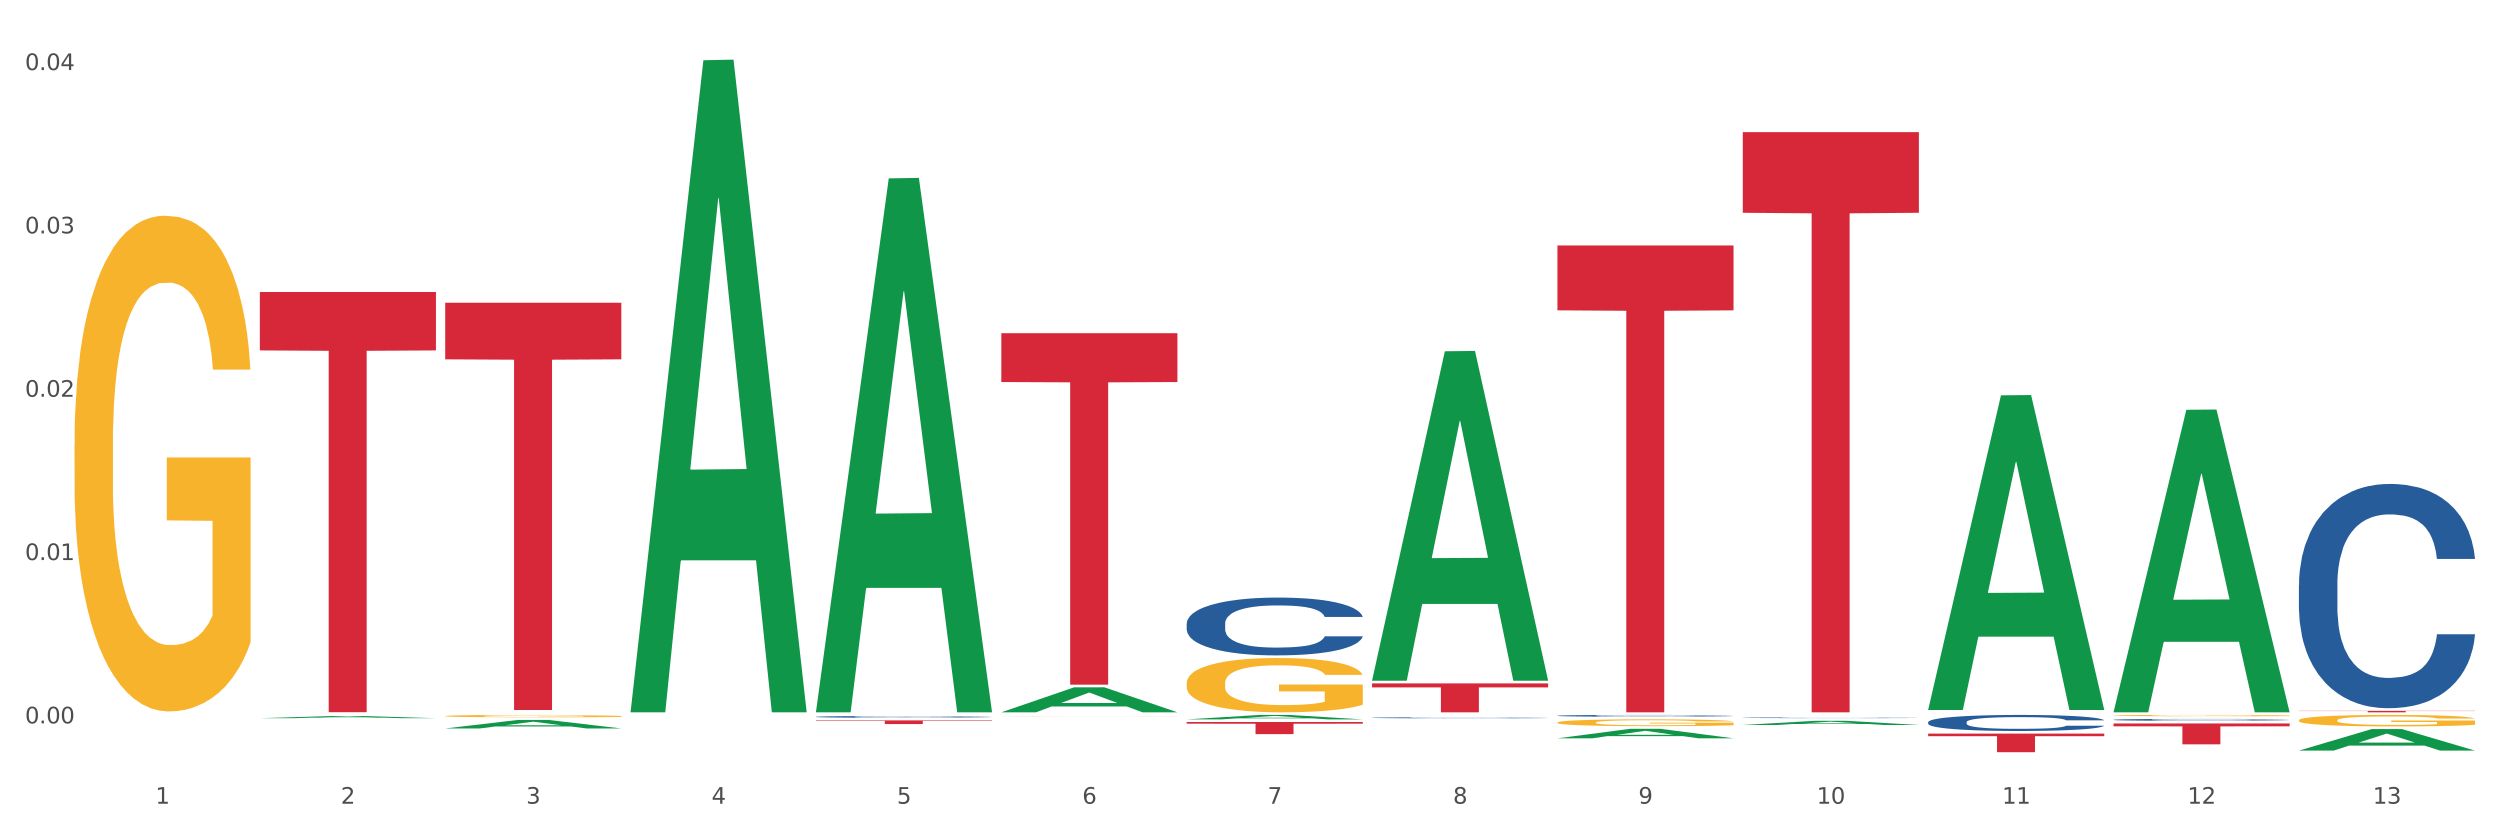 <?xml version="1.0" encoding="utf-8" standalone="no"?>
<!DOCTYPE svg PUBLIC "-//W3C//DTD SVG 1.1//EN"
  "http://www.w3.org/Graphics/SVG/1.1/DTD/svg11.dtd">
<svg xmlns:xlink="http://www.w3.org/1999/xlink" width="1080pt" height="360pt" viewBox="0 0 1080 360" xmlns="http://www.w3.org/2000/svg" version="1.1">
 <rect x="0" y="0" width="1080" height="360" fill="#333333" stroke="none"/>
 <defs>
  <style type="text/css">*{stroke-linejoin: round; stroke-linecap: butt}</style>
 </defs>
 <g id="figure_1">
  <g id="patch_1">
   <path d="M 0 360 
L 1080 360 
L 1080 0 
L 0 0 
z
" style="fill: #ffffff; stroke: #ffffff; stroke-linejoin: miter"/>
  </g>
  <g id="axes_1">
   <g id="matplotlib.axis_1">
    <g id="xtick_1">
     <g id="text_1">
      <!-- 1 -->
      <g style="fill: #4d4d4d" transform="translate(67.159 347.204) scale(0.096 -0.096)">
       <defs>
        <path id="DejaVuSans-31" d="M 794 531 
L 1825 531 
L 1825 4091 
L 703 3866 
L 703 4441 
L 1819 4666 
L 2450 4666 
L 2450 531 
L 3481 531 
L 3481 0 
L 794 0 
L 794 531 
z
" transform="scale(0.016)"/>
       </defs>
       <use xlink:href="#DejaVuSans-31"/>
      </g>
     </g>
    </g>
    <g id="xtick_2">
     <g id="text_2">
      <!-- 2 -->
      <g style="fill: #4d4d4d" transform="translate(147.238 347.204) scale(0.096 -0.096)">
       <defs>
        <path id="DejaVuSans-32" d="M 1228 531 
L 3431 531 
L 3431 0 
L 469 0 
L 469 531 
Q 828 903 1448 1529 
Q 2069 2156 2228 2338 
Q 2531 2678 2651 2914 
Q 2772 3150 2772 3378 
Q 2772 3750 2511 3984 
Q 2250 4219 1831 4219 
Q 1534 4219 1204 4116 
Q 875 4013 500 3803 
L 500 4441 
Q 881 4594 1212 4672 
Q 1544 4750 1819 4750 
Q 2544 4750 2975 4387 
Q 3406 4025 3406 3419 
Q 3406 3131 3298 2873 
Q 3191 2616 2906 2266 
Q 2828 2175 2409 1742 
Q 1991 1309 1228 531 
z
" transform="scale(0.016)"/>
       </defs>
       <use xlink:href="#DejaVuSans-32"/>
      </g>
     </g>
    </g>
    <g id="xtick_3">
     <g id="text_3">
      <!-- 3 -->
      <g style="fill: #4d4d4d" transform="translate(227.317 347.204) scale(0.096 -0.096)">
       <defs>
        <path id="DejaVuSans-33" d="M 2597 2516 
Q 3050 2419 3304 2112 
Q 3559 1806 3559 1356 
Q 3559 666 3084 287 
Q 2609 -91 1734 -91 
Q 1441 -91 1130 -33 
Q 819 25 488 141 
L 488 750 
Q 750 597 1062 519 
Q 1375 441 1716 441 
Q 2309 441 2620 675 
Q 2931 909 2931 1356 
Q 2931 1769 2642 2001 
Q 2353 2234 1838 2234 
L 1294 2234 
L 1294 2753 
L 1863 2753 
Q 2328 2753 2575 2939 
Q 2822 3125 2822 3475 
Q 2822 3834 2567 4026 
Q 2313 4219 1838 4219 
Q 1578 4219 1281 4162 
Q 984 4106 628 3988 
L 628 4550 
Q 988 4650 1302 4700 
Q 1616 4750 1894 4750 
Q 2613 4750 3031 4423 
Q 3450 4097 3450 3541 
Q 3450 3153 3228 2886 
Q 3006 2619 2597 2516 
z
" transform="scale(0.016)"/>
       </defs>
       <use xlink:href="#DejaVuSans-33"/>
      </g>
     </g>
    </g>
    <g id="xtick_4">
     <g id="text_4">
      <!-- 4 -->
      <g style="fill: #4d4d4d" transform="translate(307.396 347.204) scale(0.096 -0.096)">
       <defs>
        <path id="DejaVuSans-34" d="M 2419 4116 
L 825 1625 
L 2419 1625 
L 2419 4116 
z
M 2253 4666 
L 3047 4666 
L 3047 1625 
L 3713 1625 
L 3713 1100 
L 3047 1100 
L 3047 0 
L 2419 0 
L 2419 1100 
L 313 1100 
L 313 1709 
L 2253 4666 
z
" transform="scale(0.016)"/>
       </defs>
       <use xlink:href="#DejaVuSans-34"/>
      </g>
     </g>
    </g>
    <g id="xtick_5">
     <g id="text_5">
      <!-- 5 -->
      <g style="fill: #4d4d4d" transform="translate(387.475 347.204) scale(0.096 -0.096)">
       <defs>
        <path id="DejaVuSans-35" d="M 691 4666 
L 3169 4666 
L 3169 4134 
L 1269 4134 
L 1269 2991 
Q 1406 3038 1543 3061 
Q 1681 3084 1819 3084 
Q 2600 3084 3056 2656 
Q 3513 2228 3513 1497 
Q 3513 744 3044 326 
Q 2575 -91 1722 -91 
Q 1428 -91 1123 -41 
Q 819 9 494 109 
L 494 744 
Q 775 591 1075 516 
Q 1375 441 1709 441 
Q 2250 441 2565 725 
Q 2881 1009 2881 1497 
Q 2881 1984 2565 2268 
Q 2250 2553 1709 2553 
Q 1456 2553 1204 2497 
Q 953 2441 691 2322 
L 691 4666 
z
" transform="scale(0.016)"/>
       </defs>
       <use xlink:href="#DejaVuSans-35"/>
      </g>
     </g>
    </g>
    <g id="xtick_6">
     <g id="text_6">
      <!-- 6 -->
      <g style="fill: #4d4d4d" transform="translate(467.554 347.204) scale(0.096 -0.096)">
       <defs>
        <path id="DejaVuSans-36" d="M 2113 2584 
Q 1688 2584 1439 2293 
Q 1191 2003 1191 1497 
Q 1191 994 1439 701 
Q 1688 409 2113 409 
Q 2538 409 2786 701 
Q 3034 994 3034 1497 
Q 3034 2003 2786 2293 
Q 2538 2584 2113 2584 
z
M 3366 4563 
L 3366 3988 
Q 3128 4100 2886 4159 
Q 2644 4219 2406 4219 
Q 1781 4219 1451 3797 
Q 1122 3375 1075 2522 
Q 1259 2794 1537 2939 
Q 1816 3084 2150 3084 
Q 2853 3084 3261 2657 
Q 3669 2231 3669 1497 
Q 3669 778 3244 343 
Q 2819 -91 2113 -91 
Q 1303 -91 875 529 
Q 447 1150 447 2328 
Q 447 3434 972 4092 
Q 1497 4750 2381 4750 
Q 2619 4750 2861 4703 
Q 3103 4656 3366 4563 
z
" transform="scale(0.016)"/>
       </defs>
       <use xlink:href="#DejaVuSans-36"/>
      </g>
     </g>
    </g>
    <g id="xtick_7">
     <g id="text_7">
      <!-- 7 -->
      <g style="fill: #4d4d4d" transform="translate(547.634 347.204) scale(0.096 -0.096)">
       <defs>
        <path id="DejaVuSans-37" d="M 525 4666 
L 3525 4666 
L 3525 4397 
L 1831 0 
L 1172 0 
L 2766 4134 
L 525 4134 
L 525 4666 
z
" transform="scale(0.016)"/>
       </defs>
       <use xlink:href="#DejaVuSans-37"/>
      </g>
     </g>
    </g>
    <g id="xtick_8">
     <g id="text_8">
      <!-- 8 -->
      <g style="fill: #4d4d4d" transform="translate(627.713 347.204) scale(0.096 -0.096)">
       <defs>
        <path id="DejaVuSans-38" d="M 2034 2216 
Q 1584 2216 1326 1975 
Q 1069 1734 1069 1313 
Q 1069 891 1326 650 
Q 1584 409 2034 409 
Q 2484 409 2743 651 
Q 3003 894 3003 1313 
Q 3003 1734 2745 1975 
Q 2488 2216 2034 2216 
z
M 1403 2484 
Q 997 2584 770 2862 
Q 544 3141 544 3541 
Q 544 4100 942 4425 
Q 1341 4750 2034 4750 
Q 2731 4750 3128 4425 
Q 3525 4100 3525 3541 
Q 3525 3141 3298 2862 
Q 3072 2584 2669 2484 
Q 3125 2378 3379 2068 
Q 3634 1759 3634 1313 
Q 3634 634 3220 271 
Q 2806 -91 2034 -91 
Q 1263 -91 848 271 
Q 434 634 434 1313 
Q 434 1759 690 2068 
Q 947 2378 1403 2484 
z
M 1172 3481 
Q 1172 3119 1398 2916 
Q 1625 2713 2034 2713 
Q 2441 2713 2670 2916 
Q 2900 3119 2900 3481 
Q 2900 3844 2670 4047 
Q 2441 4250 2034 4250 
Q 1625 4250 1398 4047 
Q 1172 3844 1172 3481 
z
" transform="scale(0.016)"/>
       </defs>
       <use xlink:href="#DejaVuSans-38"/>
      </g>
     </g>
    </g>
    <g id="xtick_9">
     <g id="text_9">
      <!-- 9 -->
      <g style="fill: #4d4d4d" transform="translate(707.792 347.204) scale(0.096 -0.096)">
       <defs>
        <path id="DejaVuSans-39" d="M 703 97 
L 703 672 
Q 941 559 1184 500 
Q 1428 441 1663 441 
Q 2288 441 2617 861 
Q 2947 1281 2994 2138 
Q 2813 1869 2534 1725 
Q 2256 1581 1919 1581 
Q 1219 1581 811 2004 
Q 403 2428 403 3163 
Q 403 3881 828 4315 
Q 1253 4750 1959 4750 
Q 2769 4750 3195 4129 
Q 3622 3509 3622 2328 
Q 3622 1225 3098 567 
Q 2575 -91 1691 -91 
Q 1453 -91 1209 -44 
Q 966 3 703 97 
z
M 1959 2075 
Q 2384 2075 2632 2365 
Q 2881 2656 2881 3163 
Q 2881 3666 2632 3958 
Q 2384 4250 1959 4250 
Q 1534 4250 1286 3958 
Q 1038 3666 1038 3163 
Q 1038 2656 1286 2365 
Q 1534 2075 1959 2075 
z
" transform="scale(0.016)"/>
       </defs>
       <use xlink:href="#DejaVuSans-39"/>
      </g>
     </g>
    </g>
    <g id="xtick_10">
     <g id="text_10">
      <!-- 10 -->
      <g style="fill: #4d4d4d" transform="translate(784.817 347.204) scale(0.096 -0.096)">
       <defs>
        <path id="DejaVuSans-30" d="M 2034 4250 
Q 1547 4250 1301 3770 
Q 1056 3291 1056 2328 
Q 1056 1369 1301 889 
Q 1547 409 2034 409 
Q 2525 409 2770 889 
Q 3016 1369 3016 2328 
Q 3016 3291 2770 3770 
Q 2525 4250 2034 4250 
z
M 2034 4750 
Q 2819 4750 3233 4129 
Q 3647 3509 3647 2328 
Q 3647 1150 3233 529 
Q 2819 -91 2034 -91 
Q 1250 -91 836 529 
Q 422 1150 422 2328 
Q 422 3509 836 4129 
Q 1250 4750 2034 4750 
z
" transform="scale(0.016)"/>
       </defs>
       <use xlink:href="#DejaVuSans-31"/>
       <use xlink:href="#DejaVuSans-30" transform="translate(63.623 0)"/>
      </g>
     </g>
    </g>
    <g id="xtick_11">
     <g id="text_11">
      <!-- 11 -->
      <g style="fill: #4d4d4d" transform="translate(864.896 347.204) scale(0.096 -0.096)">
       <use xlink:href="#DejaVuSans-31"/>
       <use xlink:href="#DejaVuSans-31" transform="translate(63.623 0)"/>
      </g>
     </g>
    </g>
    <g id="xtick_12">
     <g id="text_12">
      <!-- 12 -->
      <g style="fill: #4d4d4d" transform="translate(944.975 347.204) scale(0.096 -0.096)">
       <use xlink:href="#DejaVuSans-31"/>
       <use xlink:href="#DejaVuSans-32" transform="translate(63.623 0)"/>
      </g>
     </g>
    </g>
    <g id="xtick_13">
     <g id="text_13">
      <!-- 13 -->
      <g style="fill: #4d4d4d" transform="translate(1025.054 347.204) scale(0.096 -0.096)">
       <use xlink:href="#DejaVuSans-31"/>
       <use xlink:href="#DejaVuSans-33" transform="translate(63.623 0)"/>
      </g>
     </g>
    </g>
    <g id="xtick_14"/>
    <g id="xtick_15"/>
    <g id="xtick_16"/>
    <g id="xtick_17"/>
    <g id="xtick_18"/>
    <g id="xtick_19"/>
    <g id="xtick_20"/>
    <g id="xtick_21"/>
    <g id="xtick_22"/>
    <g id="xtick_23"/>
    <g id="xtick_24"/>
    <g id="xtick_25"/>
   </g>
   <g id="matplotlib.axis_2">
    <g id="ytick_1">
     <g id="text_14">
      <!-- 0.00 -->
      <g style="fill: #4d4d4d" transform="translate(10.8 312.505) scale(0.096 -0.096)">
       <defs>
        <path id="DejaVuSans-2e" d="M 684 794 
L 1344 794 
L 1344 0 
L 684 0 
L 684 794 
z
" transform="scale(0.016)"/>
       </defs>
       <use xlink:href="#DejaVuSans-30"/>
       <use xlink:href="#DejaVuSans-2e" transform="translate(63.623 0)"/>
       <use xlink:href="#DejaVuSans-30" transform="translate(95.41 0)"/>
       <use xlink:href="#DejaVuSans-30" transform="translate(159.033 0)"/>
      </g>
     </g>
    </g>
    <g id="ytick_2">
     <g id="text_15">
      <!-- 0.01 -->
      <g style="fill: #4d4d4d" transform="translate(10.8 241.948) scale(0.096 -0.096)">
       <use xlink:href="#DejaVuSans-30"/>
       <use xlink:href="#DejaVuSans-2e" transform="translate(63.623 0)"/>
       <use xlink:href="#DejaVuSans-30" transform="translate(95.41 0)"/>
       <use xlink:href="#DejaVuSans-31" transform="translate(159.033 0)"/>
      </g>
     </g>
    </g>
    <g id="ytick_3">
     <g id="text_16">
      <!-- 0.02 -->
      <g style="fill: #4d4d4d" transform="translate(10.8 171.39) scale(0.096 -0.096)">
       <use xlink:href="#DejaVuSans-30"/>
       <use xlink:href="#DejaVuSans-2e" transform="translate(63.623 0)"/>
       <use xlink:href="#DejaVuSans-30" transform="translate(95.41 0)"/>
       <use xlink:href="#DejaVuSans-32" transform="translate(159.033 0)"/>
      </g>
     </g>
    </g>
    <g id="ytick_4">
     <g id="text_17">
      <!-- 0.03 -->
      <g style="fill: #4d4d4d" transform="translate(10.8 100.833) scale(0.096 -0.096)">
       <use xlink:href="#DejaVuSans-30"/>
       <use xlink:href="#DejaVuSans-2e" transform="translate(63.623 0)"/>
       <use xlink:href="#DejaVuSans-30" transform="translate(95.41 0)"/>
       <use xlink:href="#DejaVuSans-33" transform="translate(159.033 0)"/>
      </g>
     </g>
    </g>
    <g id="ytick_5">
     <g id="text_18">
      <!-- 0.04 -->
      <g style="fill: #4d4d4d" transform="translate(10.8 30.276) scale(0.096 -0.096)">
       <use xlink:href="#DejaVuSans-30"/>
       <use xlink:href="#DejaVuSans-2e" transform="translate(63.623 0)"/>
       <use xlink:href="#DejaVuSans-30" transform="translate(95.41 0)"/>
       <use xlink:href="#DejaVuSans-34" transform="translate(159.033 0)"/>
      </g>
     </g>
    </g>
    <g id="ytick_6"/>
    <g id="ytick_7"/>
    <g id="ytick_8"/>
    <g id="ytick_9"/>
   </g>
   <g id="PolyCollection_1">
    <path d="M 112.254 310.261 
L 112.333 310.26 
L 143.704 309.31 
L 156.723 309.309 
L 188.329 310.263 
L 173.271 310.263 
L 166.448 310.041 
L 134.057 310.041 
L 133.822 310.045 
L 127.234 310.263 
L 112.254 310.263 
L 112.254 310.261 
L 138.135 309.908 
L 162.37 309.908 
L 150.37 309.513 
L 150.213 309.511 
L 150.056 309.514 
L 138.057 309.908 
L 138.135 309.908 
L 112.254 310.261 
z
" clip-path="url(#p97cf9e38ef)" style="fill: #109648"/>
    <path d="M 512.65 295.104 
L 512.74 295.083 
L 512.74 294.311 
L 512.919 293.647 
L 513.818 292.04 
L 515.165 290.712 
L 516.153 290.004 
L 517.141 289.426 
L 518.308 288.847 
L 519.745 288.247 
L 522.35 287.369 
L 523.967 286.919 
L 525.943 286.447 
L 529.536 285.762 
L 532.14 285.376 
L 534.835 285.055 
L 539.236 284.669 
L 542.11 284.497 
L 545.164 284.369 
L 548.846 284.283 
L 551.631 284.262 
L 557.738 284.326 
L 562.948 284.519 
L 565.462 284.669 
L 568.696 284.926 
L 570.402 285.097 
L 573.187 285.44 
L 576.061 285.89 
L 578.037 286.276 
L 581.001 287.005 
L 583.246 287.733 
L 585.312 288.633 
L 586.39 289.254 
L 587.198 289.833 
L 587.917 290.497 
L 588.635 291.547 
L 572.468 291.547 
L 571.839 290.797 
L 570.851 290.09 
L 569.414 289.404 
L 568.157 288.976 
L 566.001 288.44 
L 564.025 288.097 
L 561.96 287.84 
L 559.445 287.626 
L 557.469 287.519 
L 554.684 287.433 
L 549.206 287.455 
L 545.523 287.626 
L 543.008 287.84 
L 541.391 288.033 
L 539.954 288.247 
L 538.338 288.547 
L 536.451 288.997 
L 535.104 289.404 
L 533.757 289.919 
L 532.679 290.433 
L 531.691 291.033 
L 530.883 291.676 
L 530.254 292.34 
L 529.715 293.154 
L 529.266 294.504 
L 529.266 297.44 
L 529.446 298.104 
L 529.895 298.983 
L 530.434 299.647 
L 531.332 300.44 
L 532.14 300.975 
L 533.667 301.747 
L 535.374 302.39 
L 536.721 302.797 
L 538.068 303.14 
L 540.403 303.611 
L 543.008 303.997 
L 545.254 304.232 
L 548.307 304.447 
L 550.373 304.532 
L 552.169 304.575 
L 556.571 304.575 
L 559.714 304.511 
L 563.217 304.361 
L 565.912 304.168 
L 568.157 303.932 
L 570.672 303.547 
L 572.289 303.182 
L 572.289 298.704 
L 552.529 298.683 
L 552.529 295.704 
L 588.725 295.704 
L 588.725 304.447 
L 587.198 304.897 
L 585.492 305.304 
L 583.695 305.668 
L 581.001 306.118 
L 577.767 306.547 
L 574.893 306.847 
L 571.839 307.104 
L 568.247 307.339 
L 563.576 307.554 
L 560.702 307.639 
L 557.109 307.704 
L 552.888 307.725 
L 549.206 307.682 
L 545.613 307.575 
L 541.841 307.382 
L 538.158 307.104 
L 535.374 306.825 
L 532.589 306.482 
L 529.625 306.032 
L 527.29 305.604 
L 525.494 305.218 
L 523.518 304.725 
L 521.362 304.082 
L 519.745 303.504 
L 518.308 302.904 
L 516.781 302.133 
L 515.704 301.468 
L 514.626 300.633 
L 513.997 300.011 
L 513.279 299.047 
L 512.74 297.697 
L 512.65 295.104 
z
" clip-path="url(#p97cf9e38ef)" style="fill: #f7b32b"/>
    <path d="M 913.046 309.126 
L 913.135 309.125 
L 913.135 309.106 
L 913.315 309.09 
L 914.213 309.05 
L 915.561 309.017 
L 916.549 309 
L 917.537 308.985 
L 918.704 308.971 
L 920.141 308.956 
L 922.746 308.934 
L 924.363 308.923 
L 926.339 308.912 
L 929.931 308.895 
L 932.536 308.885 
L 935.231 308.877 
L 939.632 308.868 
L 942.506 308.863 
L 945.559 308.86 
L 949.242 308.858 
L 952.026 308.858 
L 958.134 308.859 
L 963.343 308.864 
L 965.858 308.868 
L 969.092 308.874 
L 970.798 308.878 
L 973.582 308.887 
L 976.457 308.898 
L 978.433 308.907 
L 981.397 308.925 
L 983.642 308.943 
L 985.708 308.966 
L 986.786 308.981 
L 987.594 308.995 
L 988.312 309.012 
L 989.031 309.038 
L 972.864 309.038 
L 972.235 309.019 
L 971.247 309.002 
L 969.81 308.985 
L 968.553 308.974 
L 966.397 308.961 
L 964.421 308.952 
L 962.355 308.946 
L 959.84 308.941 
L 957.864 308.938 
L 955.08 308.936 
L 949.601 308.937 
L 945.919 308.941 
L 943.404 308.946 
L 941.787 308.951 
L 940.35 308.956 
L 938.733 308.964 
L 936.847 308.975 
L 935.5 308.985 
L 934.153 308.998 
L 933.075 309.01 
L 932.087 309.025 
L 931.279 309.041 
L 930.65 309.057 
L 930.111 309.078 
L 929.662 309.111 
L 929.662 309.184 
L 929.841 309.2 
L 930.291 309.222 
L 930.829 309.238 
L 931.728 309.258 
L 932.536 309.271 
L 934.063 309.29 
L 935.769 309.306 
L 937.117 309.316 
L 938.464 309.325 
L 940.799 309.336 
L 943.404 309.346 
L 945.649 309.352 
L 948.703 309.357 
L 950.769 309.359 
L 952.565 309.36 
L 956.966 309.36 
L 960.11 309.359 
L 963.613 309.355 
L 966.307 309.35 
L 968.553 309.344 
L 971.068 309.335 
L 972.684 309.326 
L 972.684 309.215 
L 952.925 309.214 
L 952.925 309.141 
L 989.121 309.141 
L 989.121 309.357 
L 987.594 309.368 
L 985.887 309.378 
L 984.091 309.387 
L 981.397 309.398 
L 978.163 309.409 
L 975.289 309.416 
L 972.235 309.423 
L 968.643 309.428 
L 963.972 309.434 
L 961.098 309.436 
L 957.505 309.437 
L 953.284 309.438 
L 949.601 309.437 
L 946.009 309.434 
L 942.236 309.43 
L 938.554 309.423 
L 935.769 309.416 
L 932.985 309.407 
L 930.021 309.396 
L 927.686 309.386 
L 925.89 309.376 
L 923.914 309.364 
L 921.758 309.348 
L 920.141 309.334 
L 918.704 309.319 
L 917.177 309.3 
L 916.099 309.283 
L 915.022 309.263 
L 914.393 309.247 
L 913.674 309.223 
L 913.135 309.19 
L 913.046 309.126 
z
" clip-path="url(#p97cf9e38ef)" style="fill: #f7b32b"/>
    <path d="M 993.125 311.15 
L 993.215 311.145 
L 993.215 310.982 
L 993.394 310.842 
L 994.292 310.502 
L 995.64 310.221 
L 996.628 310.072 
L 997.616 309.949 
L 998.783 309.827 
L 1000.22 309.7 
L 1002.825 309.514 
L 1004.442 309.419 
L 1006.418 309.32 
L 1010.01 309.175 
L 1012.615 309.093 
L 1015.31 309.025 
L 1019.711 308.944 
L 1022.585 308.907 
L 1025.639 308.88 
L 1029.321 308.862 
L 1032.105 308.858 
L 1038.213 308.871 
L 1043.422 308.912 
L 1045.937 308.944 
L 1049.171 308.998 
L 1050.877 309.034 
L 1053.662 309.107 
L 1056.536 309.202 
L 1058.512 309.283 
L 1061.476 309.437 
L 1063.721 309.591 
L 1065.787 309.782 
L 1066.865 309.913 
L 1067.673 310.035 
L 1068.392 310.176 
L 1069.11 310.398 
L 1052.943 310.398 
L 1052.314 310.239 
L 1051.326 310.09 
L 1049.889 309.945 
L 1048.632 309.854 
L 1046.476 309.741 
L 1044.5 309.668 
L 1042.434 309.614 
L 1039.92 309.569 
L 1037.944 309.546 
L 1035.159 309.528 
L 1029.68 309.532 
L 1025.998 309.569 
L 1023.483 309.614 
L 1021.866 309.655 
L 1020.429 309.7 
L 1018.813 309.764 
L 1016.926 309.859 
L 1015.579 309.945 
L 1014.232 310.053 
L 1013.154 310.162 
L 1012.166 310.289 
L 1011.358 310.425 
L 1010.729 310.565 
L 1010.19 310.737 
L 1009.741 311.023 
L 1009.741 311.643 
L 1009.921 311.784 
L 1010.37 311.97 
L 1010.909 312.11 
L 1011.807 312.278 
L 1012.615 312.391 
L 1014.142 312.554 
L 1015.849 312.69 
L 1017.196 312.776 
L 1018.543 312.848 
L 1020.878 312.948 
L 1023.483 313.029 
L 1025.728 313.079 
L 1028.782 313.125 
L 1030.848 313.143 
L 1032.644 313.152 
L 1037.045 313.152 
L 1040.189 313.138 
L 1043.692 313.106 
L 1046.386 313.066 
L 1048.632 313.016 
L 1051.147 312.934 
L 1052.763 312.857 
L 1052.763 311.911 
L 1033.004 311.906 
L 1033.004 311.276 
L 1069.2 311.276 
L 1069.2 313.125 
L 1067.673 313.22 
L 1065.967 313.306 
L 1064.17 313.383 
L 1061.476 313.478 
L 1058.242 313.569 
L 1055.368 313.632 
L 1052.314 313.686 
L 1048.722 313.736 
L 1044.051 313.781 
L 1041.177 313.8 
L 1037.584 313.813 
L 1033.363 313.818 
L 1029.68 313.809 
L 1026.088 313.786 
L 1022.315 313.745 
L 1018.633 313.686 
L 1015.849 313.627 
L 1013.064 313.555 
L 1010.1 313.46 
L 1007.765 313.369 
L 1005.969 313.288 
L 1003.993 313.183 
L 1001.837 313.048 
L 1000.22 312.925 
L 998.783 312.798 
L 997.256 312.635 
L 996.179 312.495 
L 995.101 312.318 
L 994.472 312.187 
L 993.754 311.983 
L 993.215 311.698 
L 993.125 311.15 
z
" clip-path="url(#p97cf9e38ef)" style="fill: #f7b32b"/>
    <path d="M 993.125 307.086 
L 1069.2 307.086 
L 1069.2 307.175 
L 1039.275 307.176 
L 1039.275 307.725 
L 1022.87 307.725 
L 1022.87 307.176 
L 993.125 307.175 
L 993.125 307.087 
L 993.125 307.086 
z
" clip-path="url(#p97cf9e38ef)" style="fill: #d62839"/>
    <path d="M 913.046 312.53 
L 989.121 312.53 
L 989.121 313.783 
L 959.196 313.792 
L 959.196 321.55 
L 942.791 321.55 
L 942.791 313.792 
L 913.046 313.783 
L 913.046 312.538 
L 913.046 312.53 
z
" clip-path="url(#p97cf9e38ef)" style="fill: #d62839"/>
    <path d="M 832.967 316.92 
L 909.042 316.92 
L 909.042 318.035 
L 879.116 318.043 
L 879.116 324.95 
L 862.712 324.95 
L 862.712 318.043 
L 832.967 318.035 
L 832.967 316.927 
L 832.967 316.92 
z
" clip-path="url(#p97cf9e38ef)" style="fill: #d62839"/>
    <path d="M 752.887 57.093 
L 828.963 57.093 
L 828.963 91.923 
L 799.037 92.158 
L 799.037 307.725 
L 782.632 307.725 
L 782.632 92.158 
L 752.887 91.923 
L 752.887 57.329 
L 752.887 57.093 
z
" clip-path="url(#p97cf9e38ef)" style="fill: #d62839"/>
    <path d="M 672.808 106.041 
L 748.883 106.041 
L 748.883 134.068 
L 718.958 134.258 
L 718.958 307.725 
L 702.553 307.725 
L 702.553 134.258 
L 672.808 134.068 
L 672.808 106.23 
L 672.808 106.041 
z
" clip-path="url(#p97cf9e38ef)" style="fill: #d62839"/>
    <path d="M 592.729 295.222 
L 668.804 295.222 
L 668.804 296.959 
L 638.879 296.971 
L 638.879 307.725 
L 622.474 307.725 
L 622.474 296.971 
L 592.729 296.959 
L 592.729 295.234 
L 592.729 295.222 
z
" clip-path="url(#p97cf9e38ef)" style="fill: #d62839"/>
    <path d="M 512.65 311.909 
L 588.725 311.909 
L 588.725 312.637 
L 558.8 312.642 
L 558.8 317.147 
L 542.395 317.147 
L 542.395 312.642 
L 512.65 312.637 
L 512.65 311.914 
L 512.65 311.909 
z
" clip-path="url(#p97cf9e38ef)" style="fill: #d62839"/>
    <path d="M 432.571 143.933 
L 508.646 143.933 
L 508.646 165.035 
L 478.721 165.178 
L 478.721 295.779 
L 462.316 295.779 
L 462.316 165.178 
L 432.571 165.035 
L 432.571 144.076 
L 432.571 143.933 
z
" clip-path="url(#p97cf9e38ef)" style="fill: #d62839"/>
    <path d="M 352.492 311.208 
L 428.567 311.208 
L 428.567 311.429 
L 398.641 311.43 
L 398.641 312.796 
L 382.237 312.796 
L 382.237 311.43 
L 352.492 311.429 
L 352.492 311.209 
L 352.492 311.208 
z
" clip-path="url(#p97cf9e38ef)" style="fill: #d62839"/>
    <path d="M 192.333 130.781 
L 268.408 130.781 
L 268.408 155.23 
L 238.483 155.395 
L 238.483 306.714 
L 222.078 306.714 
L 222.078 155.395 
L 192.333 155.23 
L 192.333 130.946 
L 192.333 130.781 
z
" clip-path="url(#p97cf9e38ef)" style="fill: #d62839"/>
    <path d="M 32.175 192.145 
L 32.265 191.949 
L 32.265 184.908 
L 32.444 178.844 
L 33.343 164.174 
L 34.69 152.047 
L 35.678 145.593 
L 36.666 140.311 
L 37.833 135.03 
L 39.271 129.554 
L 41.875 121.534 
L 43.492 117.427 
L 45.468 113.123 
L 49.061 106.864 
L 51.665 103.344 
L 54.36 100.41 
L 58.761 96.889 
L 61.635 95.324 
L 64.689 94.151 
L 68.371 93.368 
L 71.156 93.173 
L 77.263 93.759 
L 82.473 95.52 
L 84.988 96.889 
L 88.221 99.236 
L 89.927 100.801 
L 92.712 103.93 
L 95.586 108.038 
L 97.562 111.559 
L 100.526 118.209 
L 102.771 124.859 
L 104.837 133.074 
L 105.915 138.747 
L 106.723 144.028 
L 107.442 150.091 
L 108.16 159.676 
L 91.993 159.676 
L 91.365 152.83 
L 90.377 146.375 
L 88.939 140.116 
L 87.682 136.204 
L 85.526 131.314 
L 83.55 128.184 
L 81.485 125.837 
L 78.97 123.881 
L 76.994 122.903 
L 74.209 122.121 
L 68.731 122.317 
L 65.048 123.881 
L 62.533 125.837 
L 60.917 127.598 
L 59.479 129.554 
L 57.863 132.292 
L 55.977 136.4 
L 54.629 140.116 
L 53.282 144.81 
L 52.204 149.505 
L 51.216 154.981 
L 50.408 160.849 
L 49.779 166.913 
L 49.24 174.345 
L 48.791 186.668 
L 48.791 213.465 
L 48.971 219.528 
L 49.42 227.548 
L 49.959 233.611 
L 50.857 240.848 
L 51.665 245.738 
L 53.192 252.78 
L 54.899 258.648 
L 56.246 262.364 
L 57.593 265.494 
L 59.929 269.797 
L 62.533 273.318 
L 64.779 275.469 
L 67.832 277.425 
L 69.898 278.208 
L 71.695 278.599 
L 76.096 278.599 
L 79.239 278.012 
L 82.742 276.643 
L 85.437 274.882 
L 87.682 272.731 
L 90.197 269.21 
L 91.814 265.885 
L 91.814 225.005 
L 72.054 224.809 
L 72.054 197.621 
L 108.25 197.621 
L 108.25 277.425 
L 106.723 281.533 
L 105.017 285.249 
L 103.22 288.574 
L 100.526 292.682 
L 97.292 296.594 
L 94.418 299.332 
L 91.365 301.679 
L 87.772 303.831 
L 83.101 305.787 
L 80.227 306.569 
L 76.635 307.156 
L 72.413 307.352 
L 68.731 306.96 
L 65.138 305.982 
L 61.366 304.222 
L 57.683 301.679 
L 54.899 299.136 
L 52.114 296.007 
L 49.15 291.899 
L 46.815 287.987 
L 45.019 284.467 
L 43.043 279.968 
L 40.887 274.1 
L 39.271 268.819 
L 37.833 263.342 
L 36.307 256.301 
L 35.229 250.237 
L 34.151 242.609 
L 33.522 236.936 
L 32.804 228.135 
L 32.265 215.812 
L 32.175 192.145 
z
" clip-path="url(#p97cf9e38ef)" style="fill: #f7b32b"/>
    <path d="M 112.254 126.154 
L 188.329 126.154 
L 188.329 151.378 
L 158.404 151.549 
L 158.404 307.664 
L 141.999 307.664 
L 141.999 151.549 
L 112.254 151.378 
L 112.254 126.325 
L 112.254 126.154 
z
" clip-path="url(#p97cf9e38ef)" style="fill: #d62839"/>
    <path d="M 352.492 309.663 
L 352.582 309.662 
L 352.582 309.643 
L 352.851 309.617 
L 353.84 309.569 
L 355.099 309.533 
L 357.258 309.491 
L 358.427 309.473 
L 359.955 309.453 
L 363.103 309.421 
L 366.699 309.393 
L 369.217 309.378 
L 371.106 309.369 
L 375.332 309.352 
L 377.76 309.344 
L 380.278 309.338 
L 382.436 309.334 
L 386.033 309.329 
L 388.911 309.327 
L 392.238 309.326 
L 395.025 309.327 
L 398.712 309.33 
L 404.108 309.338 
L 406.176 309.343 
L 408.963 309.351 
L 411.841 309.362 
L 414.179 309.373 
L 416.877 309.389 
L 419.664 309.409 
L 422.362 309.435 
L 424.25 309.459 
L 425.779 309.484 
L 427.128 309.515 
L 428.117 309.549 
L 428.567 309.577 
L 412.111 309.577 
L 411.661 309.551 
L 410.762 309.524 
L 409.863 309.506 
L 408.874 309.491 
L 407.345 309.473 
L 405.996 309.462 
L 403.748 309.449 
L 401.68 309.441 
L 399.971 309.436 
L 397.903 309.432 
L 393.497 309.428 
L 390.349 309.428 
L 388.371 309.43 
L 385.943 309.433 
L 383.875 309.438 
L 381.447 309.446 
L 379.559 309.455 
L 377.67 309.467 
L 376.591 309.475 
L 374.972 309.49 
L 373.893 309.502 
L 372.455 309.523 
L 371.645 309.538 
L 370.207 309.577 
L 369.577 309.606 
L 369.307 309.626 
L 369.127 309.648 
L 369.127 309.755 
L 369.667 309.803 
L 370.117 309.823 
L 370.836 309.846 
L 372.185 309.876 
L 374.163 309.906 
L 376.231 309.927 
L 377.94 309.94 
L 379.559 309.95 
L 381.177 309.957 
L 383.155 309.964 
L 384.774 309.968 
L 387.202 309.972 
L 390.08 309.974 
L 392.328 309.974 
L 396.914 309.971 
L 398.982 309.967 
L 400.96 309.963 
L 403.118 309.955 
L 404.827 309.947 
L 405.816 309.941 
L 407.435 309.928 
L 408.694 309.914 
L 409.773 309.898 
L 410.492 309.885 
L 411.302 309.864 
L 411.931 309.841 
L 412.111 309.829 
L 428.567 309.829 
L 428.207 309.853 
L 427.578 309.877 
L 426.319 309.909 
L 425.33 309.928 
L 423.801 309.95 
L 422.182 309.969 
L 419.934 309.991 
L 417.866 310.006 
L 415.708 310.02 
L 413.37 310.032 
L 409.143 310.05 
L 407.615 310.054 
L 404.377 310.063 
L 401.86 310.067 
L 398.173 310.072 
L 394.396 310.075 
L 390.439 310.076 
L 386.932 310.074 
L 383.066 310.07 
L 380.638 310.066 
L 377.94 310.06 
L 374.793 310.05 
L 371.825 310.039 
L 369.038 310.025 
L 366.43 310.009 
L 364.002 309.991 
L 360.854 309.962 
L 358.516 309.933 
L 356.808 309.907 
L 355.639 309.884 
L 354.47 309.855 
L 353.84 309.835 
L 352.851 309.787 
L 352.492 309.743 
L 352.492 309.663 
z
" clip-path="url(#p97cf9e38ef)" style="fill: #255c99"/>
    <path d="M 512.65 269.375 
L 512.74 269.352 
L 512.74 268.714 
L 513.01 267.847 
L 513.999 266.25 
L 515.258 265.042 
L 517.416 263.627 
L 518.585 263.034 
L 520.114 262.373 
L 523.261 261.301 
L 526.858 260.388 
L 529.376 259.887 
L 531.264 259.567 
L 535.49 258.997 
L 537.918 258.746 
L 540.436 258.541 
L 542.594 258.404 
L 546.191 258.244 
L 549.069 258.176 
L 552.396 258.153 
L 555.184 258.176 
L 558.871 258.267 
L 564.266 258.541 
L 566.334 258.7 
L 569.122 258.974 
L 571.999 259.339 
L 574.337 259.704 
L 577.035 260.229 
L 579.823 260.913 
L 582.52 261.78 
L 584.409 262.578 
L 585.937 263.422 
L 587.286 264.448 
L 588.275 265.566 
L 588.725 266.501 
L 572.269 266.501 
L 571.819 265.657 
L 570.92 264.745 
L 570.021 264.129 
L 569.032 263.627 
L 567.503 263.057 
L 566.154 262.692 
L 563.906 262.259 
L 561.838 261.985 
L 560.129 261.825 
L 558.061 261.689 
L 553.655 261.552 
L 550.508 261.552 
L 548.529 261.597 
L 546.101 261.711 
L 544.033 261.871 
L 541.605 262.145 
L 539.717 262.441 
L 537.828 262.829 
L 536.749 263.103 
L 535.131 263.605 
L 534.052 264.015 
L 532.613 264.722 
L 531.804 265.224 
L 530.365 266.524 
L 529.735 267.482 
L 529.466 268.144 
L 529.286 268.873 
L 529.286 272.432 
L 529.825 274.028 
L 530.275 274.713 
L 530.994 275.488 
L 532.343 276.492 
L 534.321 277.473 
L 536.39 278.18 
L 538.098 278.613 
L 539.717 278.932 
L 541.335 279.183 
L 543.314 279.411 
L 544.932 279.548 
L 547.36 279.685 
L 550.238 279.754 
L 552.486 279.754 
L 557.072 279.64 
L 559.14 279.525 
L 561.119 279.366 
L 563.277 279.115 
L 564.985 278.841 
L 565.974 278.636 
L 567.593 278.203 
L 568.852 277.746 
L 569.931 277.222 
L 570.65 276.766 
L 571.46 276.081 
L 572.089 275.306 
L 572.269 274.895 
L 588.725 274.895 
L 588.365 275.716 
L 587.736 276.515 
L 586.477 277.587 
L 585.488 278.203 
L 583.959 278.955 
L 582.341 279.594 
L 580.092 280.301 
L 578.024 280.826 
L 575.866 281.282 
L 573.528 281.692 
L 569.302 282.263 
L 567.773 282.422 
L 564.536 282.696 
L 562.018 282.856 
L 558.331 283.015 
L 554.554 283.107 
L 550.598 283.129 
L 547.091 283.084 
L 543.224 282.947 
L 540.796 282.81 
L 538.098 282.605 
L 534.951 282.285 
L 531.983 281.898 
L 529.196 281.441 
L 526.588 280.917 
L 524.16 280.324 
L 521.013 279.343 
L 518.675 278.385 
L 516.966 277.495 
L 515.797 276.743 
L 514.628 275.785 
L 513.999 275.123 
L 513.01 273.527 
L 512.65 272.044 
L 512.65 269.375 
z
" clip-path="url(#p97cf9e38ef)" style="fill: #255c99"/>
    <path d="M 592.729 310.073 
L 592.819 310.072 
L 592.819 310.062 
L 593.089 310.047 
L 594.078 310.019 
L 595.337 309.998 
L 597.495 309.974 
L 598.664 309.964 
L 600.193 309.952 
L 603.34 309.934 
L 606.937 309.918 
L 609.455 309.91 
L 611.343 309.904 
L 615.57 309.894 
L 617.998 309.89 
L 620.515 309.886 
L 622.674 309.884 
L 626.27 309.881 
L 629.148 309.88 
L 632.475 309.88 
L 635.263 309.88 
L 638.95 309.882 
L 644.345 309.886 
L 646.413 309.889 
L 649.201 309.894 
L 652.078 309.9 
L 654.417 309.906 
L 657.114 309.915 
L 659.902 309.927 
L 662.6 309.942 
L 664.488 309.956 
L 666.017 309.97 
L 667.365 309.988 
L 668.355 310.007 
L 668.804 310.023 
L 652.348 310.023 
L 651.899 310.009 
L 650.999 309.993 
L 650.1 309.983 
L 649.111 309.974 
L 647.582 309.964 
L 646.233 309.958 
L 643.985 309.95 
L 641.917 309.946 
L 640.209 309.943 
L 638.14 309.941 
L 633.734 309.938 
L 630.587 309.938 
L 628.608 309.939 
L 626.181 309.941 
L 624.112 309.944 
L 621.684 309.948 
L 619.796 309.954 
L 617.908 309.96 
L 616.829 309.965 
L 615.21 309.974 
L 614.131 309.981 
L 612.692 309.993 
L 611.883 310.001 
L 610.444 310.024 
L 609.814 310.04 
L 609.545 310.052 
L 609.365 310.064 
L 609.365 310.126 
L 609.904 310.153 
L 610.354 310.165 
L 611.073 310.178 
L 612.422 310.195 
L 614.401 310.212 
L 616.469 310.224 
L 618.177 310.232 
L 619.796 310.237 
L 621.415 310.242 
L 623.393 310.246 
L 625.012 310.248 
L 627.439 310.25 
L 630.317 310.252 
L 632.565 310.252 
L 637.151 310.25 
L 639.219 310.248 
L 641.198 310.245 
L 643.356 310.241 
L 645.064 310.236 
L 646.054 310.232 
L 647.672 310.225 
L 648.931 310.217 
L 650.01 310.208 
L 650.73 310.2 
L 651.539 310.188 
L 652.168 310.175 
L 652.348 310.168 
L 668.804 310.168 
L 668.445 310.182 
L 667.815 310.196 
L 666.556 310.214 
L 665.567 310.225 
L 664.038 310.238 
L 662.42 310.249 
L 660.172 310.261 
L 658.103 310.27 
L 655.945 310.278 
L 653.607 310.285 
L 649.381 310.295 
L 647.852 310.297 
L 644.615 310.302 
L 642.097 310.305 
L 638.41 310.308 
L 634.633 310.309 
L 630.677 310.31 
L 627.17 310.309 
L 623.303 310.306 
L 620.875 310.304 
L 618.177 310.301 
L 615.03 310.295 
L 612.063 310.288 
L 609.275 310.281 
L 606.667 310.272 
L 604.239 310.261 
L 601.092 310.244 
L 598.754 310.228 
L 597.045 310.213 
L 595.876 310.2 
L 594.707 310.183 
L 594.078 310.172 
L 593.089 310.144 
L 592.729 310.119 
L 592.729 310.073 
z
" clip-path="url(#p97cf9e38ef)" style="fill: #255c99"/>
    <path d="M 672.808 309.2 
L 672.898 309.199 
L 672.898 309.18 
L 673.168 309.153 
L 674.157 309.105 
L 675.416 309.068 
L 677.574 309.025 
L 678.743 309.006 
L 680.272 308.986 
L 683.419 308.954 
L 687.016 308.926 
L 689.534 308.91 
L 691.422 308.901 
L 695.649 308.883 
L 698.077 308.876 
L 700.595 308.869 
L 702.753 308.865 
L 706.35 308.86 
L 709.227 308.858 
L 712.554 308.858 
L 715.342 308.858 
L 719.029 308.861 
L 724.424 308.869 
L 726.492 308.874 
L 729.28 308.883 
L 732.158 308.894 
L 734.496 308.905 
L 737.193 308.921 
L 739.981 308.942 
L 742.679 308.968 
L 744.567 308.993 
L 746.096 309.018 
L 747.445 309.05 
L 748.434 309.084 
L 748.883 309.112 
L 732.427 309.112 
L 731.978 309.087 
L 731.079 309.059 
L 730.179 309.04 
L 729.19 309.025 
L 727.661 309.007 
L 726.313 308.996 
L 724.065 308.983 
L 721.996 308.974 
L 720.288 308.97 
L 718.22 308.965 
L 713.813 308.961 
L 710.666 308.961 
L 708.688 308.963 
L 706.26 308.966 
L 704.191 308.971 
L 701.764 308.979 
L 699.875 308.988 
L 697.987 309 
L 696.908 309.009 
L 695.289 309.024 
L 694.21 309.036 
L 692.771 309.058 
L 691.962 309.073 
L 690.523 309.113 
L 689.894 309.142 
L 689.624 309.162 
L 689.444 309.185 
L 689.444 309.293 
L 689.984 309.342 
L 690.433 309.363 
L 691.153 309.386 
L 692.501 309.417 
L 694.48 309.447 
L 696.548 309.469 
L 698.257 309.482 
L 699.875 309.492 
L 701.494 309.499 
L 703.472 309.506 
L 705.091 309.51 
L 707.519 309.515 
L 710.396 309.517 
L 712.644 309.517 
L 717.23 309.513 
L 719.299 309.51 
L 721.277 309.505 
L 723.435 309.497 
L 725.144 309.489 
L 726.133 309.483 
L 727.751 309.469 
L 729.01 309.455 
L 730.089 309.439 
L 730.809 309.425 
L 731.618 309.405 
L 732.248 309.381 
L 732.427 309.368 
L 748.883 309.368 
L 748.524 309.393 
L 747.894 309.418 
L 746.635 309.451 
L 745.646 309.469 
L 744.117 309.492 
L 742.499 309.512 
L 740.251 309.533 
L 738.183 309.549 
L 736.024 309.563 
L 733.686 309.576 
L 729.46 309.593 
L 727.931 309.598 
L 724.694 309.606 
L 722.176 309.611 
L 718.489 309.616 
L 714.713 309.619 
L 710.756 309.62 
L 707.249 309.618 
L 703.382 309.614 
L 700.954 309.61 
L 698.257 309.604 
L 695.109 309.594 
L 692.142 309.582 
L 689.354 309.568 
L 686.746 309.552 
L 684.318 309.534 
L 681.171 309.504 
L 678.833 309.475 
L 677.125 309.448 
L 675.956 309.425 
L 674.787 309.396 
L 674.157 309.375 
L 673.168 309.327 
L 672.808 309.281 
L 672.808 309.2 
z
" clip-path="url(#p97cf9e38ef)" style="fill: #255c99"/>
    <path d="M 752.887 310.073 
L 752.977 310.073 
L 752.977 310.065 
L 753.247 310.054 
L 754.236 310.035 
L 755.495 310.02 
L 757.653 310.003 
L 758.822 309.996 
L 760.351 309.988 
L 763.498 309.975 
L 767.095 309.963 
L 769.613 309.957 
L 771.501 309.953 
L 775.728 309.946 
L 778.156 309.943 
L 780.674 309.941 
L 782.832 309.939 
L 786.429 309.937 
L 789.306 309.936 
L 792.633 309.936 
L 795.421 309.936 
L 799.108 309.938 
L 804.503 309.941 
L 806.572 309.943 
L 809.359 309.946 
L 812.237 309.951 
L 814.575 309.955 
L 817.273 309.961 
L 820.06 309.97 
L 822.758 309.98 
L 824.646 309.99 
L 826.175 310 
L 827.524 310.013 
L 828.513 310.026 
L 828.963 310.038 
L 812.507 310.038 
L 812.057 310.028 
L 811.158 310.016 
L 810.258 310.009 
L 809.269 310.003 
L 807.741 309.996 
L 806.392 309.991 
L 804.144 309.986 
L 802.075 309.983 
L 800.367 309.981 
L 798.299 309.979 
L 793.892 309.978 
L 790.745 309.978 
L 788.767 309.978 
L 786.339 309.98 
L 784.271 309.981 
L 781.843 309.985 
L 779.954 309.988 
L 778.066 309.993 
L 776.987 309.996 
L 775.368 310.003 
L 774.289 310.008 
L 772.85 310.016 
L 772.041 310.022 
L 770.602 310.038 
L 769.973 310.05 
L 769.703 310.058 
L 769.523 310.067 
L 769.523 310.11 
L 770.063 310.13 
L 770.512 310.138 
L 771.232 310.147 
L 772.581 310.16 
L 774.559 310.172 
L 776.627 310.18 
L 778.336 310.185 
L 779.954 310.189 
L 781.573 310.192 
L 783.551 310.195 
L 785.17 310.197 
L 787.598 310.198 
L 790.475 310.199 
L 792.723 310.199 
L 797.31 310.198 
L 799.378 310.197 
L 801.356 310.195 
L 803.514 310.192 
L 805.223 310.188 
L 806.212 310.186 
L 807.831 310.18 
L 809.089 310.175 
L 810.169 310.168 
L 810.888 310.163 
L 811.697 310.155 
L 812.327 310.145 
L 812.507 310.14 
L 828.963 310.14 
L 828.603 310.15 
L 827.973 310.16 
L 826.714 310.173 
L 825.725 310.18 
L 824.197 310.19 
L 822.578 310.197 
L 820.33 310.206 
L 818.262 310.212 
L 816.104 310.218 
L 813.765 310.223 
L 809.539 310.23 
L 808.01 310.232 
L 804.773 310.235 
L 802.255 310.237 
L 798.568 310.239 
L 794.792 310.24 
L 790.835 310.24 
L 787.328 310.24 
L 783.461 310.238 
L 781.033 310.237 
L 778.336 310.234 
L 775.188 310.23 
L 772.221 310.225 
L 769.433 310.22 
L 766.825 310.213 
L 764.398 310.206 
L 761.25 310.194 
L 758.912 310.183 
L 757.204 310.172 
L 756.035 310.163 
L 754.866 310.151 
L 754.236 310.143 
L 753.247 310.123 
L 752.887 310.105 
L 752.887 310.073 
z
" clip-path="url(#p97cf9e38ef)" style="fill: #255c99"/>
    <path d="M 832.967 311.971 
L 833.056 311.965 
L 833.056 311.788 
L 833.326 311.547 
L 834.315 311.104 
L 835.574 310.769 
L 837.732 310.376 
L 838.901 310.212 
L 840.43 310.028 
L 843.577 309.731 
L 847.174 309.478 
L 849.692 309.339 
L 851.581 309.25 
L 855.807 309.092 
L 858.235 309.022 
L 860.753 308.965 
L 862.911 308.927 
L 866.508 308.883 
L 869.385 308.864 
L 872.713 308.858 
L 875.5 308.864 
L 879.187 308.889 
L 884.583 308.965 
L 886.651 309.009 
L 889.438 309.085 
L 892.316 309.187 
L 894.654 309.288 
L 897.352 309.433 
L 900.139 309.623 
L 902.837 309.864 
L 904.725 310.085 
L 906.254 310.319 
L 907.603 310.604 
L 908.592 310.914 
L 909.042 311.174 
L 892.586 311.174 
L 892.136 310.94 
L 891.237 310.686 
L 890.338 310.516 
L 889.348 310.376 
L 887.82 310.218 
L 886.471 310.117 
L 884.223 309.997 
L 882.155 309.921 
L 880.446 309.876 
L 878.378 309.838 
L 873.972 309.8 
L 870.824 309.8 
L 868.846 309.813 
L 866.418 309.845 
L 864.35 309.889 
L 861.922 309.965 
L 860.033 310.047 
L 858.145 310.155 
L 857.066 310.231 
L 855.447 310.37 
L 854.368 310.484 
L 852.929 310.68 
L 852.12 310.819 
L 850.681 311.18 
L 850.052 311.446 
L 849.782 311.629 
L 849.602 311.832 
L 849.602 312.819 
L 850.142 313.262 
L 850.591 313.452 
L 851.311 313.667 
L 852.66 313.946 
L 854.638 314.218 
L 856.706 314.414 
L 858.415 314.534 
L 860.033 314.623 
L 861.652 314.692 
L 863.63 314.756 
L 865.249 314.794 
L 867.677 314.832 
L 870.554 314.851 
L 872.803 314.851 
L 877.389 314.819 
L 879.457 314.787 
L 881.435 314.743 
L 883.593 314.673 
L 885.302 314.597 
L 886.291 314.54 
L 887.91 314.42 
L 889.169 314.294 
L 890.248 314.148 
L 890.967 314.021 
L 891.776 313.832 
L 892.406 313.616 
L 892.586 313.503 
L 909.042 313.503 
L 908.682 313.73 
L 908.053 313.952 
L 906.794 314.249 
L 905.804 314.42 
L 904.276 314.629 
L 902.657 314.806 
L 900.409 315.002 
L 898.341 315.148 
L 896.183 315.275 
L 893.845 315.388 
L 889.618 315.547 
L 888.09 315.591 
L 884.852 315.667 
L 882.334 315.711 
L 878.648 315.755 
L 874.871 315.781 
L 870.914 315.787 
L 867.407 315.774 
L 863.54 315.736 
L 861.113 315.699 
L 858.415 315.642 
L 855.268 315.553 
L 852.3 315.445 
L 849.512 315.319 
L 846.905 315.173 
L 844.477 315.009 
L 841.329 314.737 
L 838.991 314.471 
L 837.283 314.224 
L 836.114 314.015 
L 834.945 313.749 
L 834.315 313.566 
L 833.326 313.123 
L 832.967 312.712 
L 832.967 311.971 
z
" clip-path="url(#p97cf9e38ef)" style="fill: #255c99"/>
    <path d="M 913.046 310.942 
L 913.136 310.941 
L 913.136 310.92 
L 913.405 310.891 
L 914.395 310.838 
L 915.653 310.798 
L 917.812 310.752 
L 918.981 310.732 
L 920.509 310.71 
L 923.657 310.675 
L 927.254 310.644 
L 929.771 310.628 
L 931.66 310.617 
L 935.886 310.598 
L 938.314 310.59 
L 940.832 310.583 
L 942.99 310.579 
L 946.587 310.573 
L 949.465 310.571 
L 952.792 310.57 
L 955.579 310.571 
L 959.266 310.574 
L 964.662 310.583 
L 966.73 310.589 
L 969.518 310.598 
L 972.395 310.61 
L 974.733 310.622 
L 977.431 310.639 
L 980.218 310.662 
L 982.916 310.69 
L 984.805 310.717 
L 986.333 310.745 
L 987.682 310.779 
L 988.671 310.816 
L 989.121 310.847 
L 972.665 310.847 
L 972.215 310.819 
L 971.316 310.789 
L 970.417 310.768 
L 969.428 310.752 
L 967.899 310.733 
L 966.55 310.721 
L 964.302 310.706 
L 962.234 310.697 
L 960.525 310.692 
L 958.457 310.687 
L 954.051 310.683 
L 950.903 310.683 
L 948.925 310.684 
L 946.497 310.688 
L 944.429 310.693 
L 942.001 310.703 
L 940.113 310.712 
L 938.224 310.725 
L 937.145 310.734 
L 935.527 310.751 
L 934.447 310.764 
L 933.009 310.788 
L 932.199 310.804 
L 930.761 310.848 
L 930.131 310.879 
L 929.861 310.901 
L 929.681 310.925 
L 929.681 311.043 
L 930.221 311.096 
L 930.671 311.119 
L 931.39 311.144 
L 932.739 311.177 
L 934.717 311.21 
L 936.785 311.233 
L 938.494 311.248 
L 940.113 311.258 
L 941.731 311.267 
L 943.71 311.274 
L 945.328 311.279 
L 947.756 311.283 
L 950.634 311.285 
L 952.882 311.285 
L 957.468 311.282 
L 959.536 311.278 
L 961.514 311.273 
L 963.673 311.264 
L 965.381 311.255 
L 966.37 311.248 
L 967.989 311.234 
L 969.248 311.219 
L 970.327 311.202 
L 971.046 311.187 
L 971.856 311.164 
L 972.485 311.138 
L 972.665 311.125 
L 989.121 311.125 
L 988.761 311.152 
L 988.132 311.178 
L 986.873 311.214 
L 985.884 311.234 
L 984.355 311.259 
L 982.736 311.28 
L 980.488 311.304 
L 978.42 311.321 
L 976.262 311.336 
L 973.924 311.35 
L 969.697 311.368 
L 968.169 311.374 
L 964.931 311.383 
L 962.414 311.388 
L 958.727 311.393 
L 954.95 311.396 
L 950.993 311.397 
L 947.486 311.396 
L 943.62 311.391 
L 941.192 311.387 
L 938.494 311.38 
L 935.347 311.369 
L 932.379 311.356 
L 929.592 311.341 
L 926.984 311.324 
L 924.556 311.304 
L 921.409 311.272 
L 919.071 311.24 
L 917.362 311.211 
L 916.193 311.186 
L 915.024 311.154 
L 914.395 311.132 
L 913.405 311.079 
L 913.046 311.03 
L 913.046 310.942 
z
" clip-path="url(#p97cf9e38ef)" style="fill: #255c99"/>
    <path d="M 993.125 252.596 
L 993.215 252.508 
L 993.215 250.03 
L 993.485 246.668 
L 994.474 240.474 
L 995.733 235.784 
L 997.891 230.298 
L 999.06 227.997 
L 1000.588 225.431 
L 1003.736 221.272 
L 1007.333 217.733 
L 1009.851 215.786 
L 1011.739 214.547 
L 1015.965 212.335 
L 1018.393 211.362 
L 1020.911 210.565 
L 1023.069 210.034 
L 1026.666 209.415 
L 1029.544 209.15 
L 1032.871 209.061 
L 1035.659 209.15 
L 1039.345 209.503 
L 1044.741 210.565 
L 1046.809 211.185 
L 1049.597 212.247 
L 1052.474 213.662 
L 1054.812 215.078 
L 1057.51 217.113 
L 1060.298 219.768 
L 1062.995 223.13 
L 1064.884 226.227 
L 1066.412 229.501 
L 1067.761 233.483 
L 1068.75 237.819 
L 1069.2 241.447 
L 1052.744 241.447 
L 1052.294 238.173 
L 1051.395 234.634 
L 1050.496 232.245 
L 1049.507 230.298 
L 1047.978 228.086 
L 1046.629 226.67 
L 1044.381 224.989 
L 1042.313 223.927 
L 1040.604 223.307 
L 1038.536 222.776 
L 1034.13 222.246 
L 1030.983 222.246 
L 1029.004 222.423 
L 1026.576 222.865 
L 1024.508 223.484 
L 1022.08 224.546 
L 1020.192 225.697 
L 1018.303 227.201 
L 1017.224 228.263 
L 1015.606 230.209 
L 1014.527 231.802 
L 1013.088 234.545 
L 1012.278 236.492 
L 1010.84 241.536 
L 1010.21 245.252 
L 1009.94 247.818 
L 1009.761 250.65 
L 1009.761 264.454 
L 1010.3 270.648 
L 1010.75 273.302 
L 1011.469 276.311 
L 1012.818 280.204 
L 1014.796 284.009 
L 1016.865 286.752 
L 1018.573 288.433 
L 1020.192 289.672 
L 1021.81 290.646 
L 1023.789 291.53 
L 1025.407 292.061 
L 1027.835 292.592 
L 1030.713 292.858 
L 1032.961 292.858 
L 1037.547 292.415 
L 1039.615 291.973 
L 1041.594 291.354 
L 1043.752 290.38 
L 1045.46 289.318 
L 1046.449 288.522 
L 1048.068 286.841 
L 1049.327 285.071 
L 1050.406 283.036 
L 1051.125 281.266 
L 1051.935 278.611 
L 1052.564 275.603 
L 1052.744 274.01 
L 1069.2 274.01 
L 1068.84 277.196 
L 1068.211 280.293 
L 1066.952 284.452 
L 1065.963 286.841 
L 1064.434 289.761 
L 1062.815 292.238 
L 1060.567 294.981 
L 1058.499 297.017 
L 1056.341 298.786 
L 1054.003 300.379 
L 1049.777 302.591 
L 1048.248 303.211 
L 1045.011 304.273 
L 1042.493 304.892 
L 1038.806 305.511 
L 1035.029 305.865 
L 1031.072 305.954 
L 1027.565 305.777 
L 1023.699 305.246 
L 1021.271 304.715 
L 1018.573 303.919 
L 1015.426 302.68 
L 1012.458 301.176 
L 1009.671 299.406 
L 1007.063 297.371 
L 1004.635 295.07 
L 1001.488 291.265 
L 999.15 287.549 
L 997.441 284.098 
L 996.272 281.178 
L 995.103 277.461 
L 994.474 274.895 
L 993.485 268.701 
L 993.125 262.949 
L 993.125 252.596 
z
" clip-path="url(#p97cf9e38ef)" style="fill: #255c99"/>
    <path d="M 432.571 309.702 
L 432.661 309.701 
L 432.661 309.699 
L 432.84 309.697 
L 433.738 309.691 
L 435.086 309.686 
L 436.074 309.684 
L 437.062 309.682 
L 438.229 309.68 
L 439.666 309.678 
L 442.271 309.675 
L 443.888 309.673 
L 445.864 309.672 
L 449.456 309.669 
L 452.061 309.668 
L 454.756 309.667 
L 459.157 309.666 
L 462.031 309.665 
L 465.085 309.665 
L 468.767 309.664 
L 471.551 309.664 
L 477.659 309.664 
L 482.868 309.665 
L 485.383 309.666 
L 488.617 309.667 
L 490.323 309.667 
L 493.108 309.668 
L 495.982 309.67 
L 497.958 309.671 
L 500.922 309.674 
L 503.167 309.676 
L 505.233 309.679 
L 506.311 309.681 
L 507.119 309.683 
L 507.838 309.686 
L 508.556 309.689 
L 492.389 309.689 
L 491.76 309.687 
L 490.772 309.684 
L 489.335 309.682 
L 488.078 309.68 
L 485.922 309.679 
L 483.946 309.677 
L 481.88 309.677 
L 479.366 309.676 
L 477.39 309.675 
L 474.605 309.675 
L 469.126 309.675 
L 465.444 309.676 
L 462.929 309.677 
L 461.312 309.677 
L 459.875 309.678 
L 458.258 309.679 
L 456.372 309.681 
L 455.025 309.682 
L 453.678 309.684 
L 452.6 309.685 
L 451.612 309.688 
L 450.804 309.69 
L 450.175 309.692 
L 449.636 309.695 
L 449.187 309.699 
L 449.187 309.71 
L 449.367 309.712 
L 449.816 309.715 
L 450.355 309.717 
L 451.253 309.72 
L 452.061 309.722 
L 453.588 309.724 
L 455.295 309.727 
L 456.642 309.728 
L 457.989 309.729 
L 460.324 309.731 
L 462.929 309.732 
L 465.174 309.733 
L 468.228 309.734 
L 470.294 309.734 
L 472.09 309.734 
L 476.491 309.734 
L 479.635 309.734 
L 483.138 309.733 
L 485.832 309.733 
L 488.078 309.732 
L 490.593 309.731 
L 492.209 309.729 
L 492.209 309.714 
L 472.45 309.714 
L 472.45 309.704 
L 508.646 309.704 
L 508.646 309.734 
L 507.119 309.735 
L 505.413 309.737 
L 503.616 309.738 
L 500.922 309.739 
L 497.688 309.741 
L 494.814 309.742 
L 491.76 309.743 
L 488.168 309.744 
L 483.497 309.744 
L 480.623 309.745 
L 477.03 309.745 
L 472.809 309.745 
L 469.126 309.745 
L 465.534 309.744 
L 461.761 309.744 
L 458.079 309.743 
L 455.295 309.742 
L 452.51 309.741 
L 449.546 309.739 
L 447.211 309.738 
L 445.415 309.736 
L 443.439 309.735 
L 441.283 309.732 
L 439.666 309.73 
L 438.229 309.728 
L 436.702 309.726 
L 435.625 309.723 
L 434.547 309.721 
L 433.918 309.718 
L 433.199 309.715 
L 432.661 309.71 
L 432.571 309.702 
z
" clip-path="url(#p97cf9e38ef)" style="fill: #f7b32b"/>
    <path d="M 192.333 309.326 
L 192.423 309.325 
L 192.423 309.292 
L 192.603 309.263 
L 193.501 309.193 
L 194.848 309.136 
L 195.836 309.106 
L 196.824 309.081 
L 197.992 309.056 
L 199.429 309.03 
L 202.034 308.992 
L 203.65 308.972 
L 205.626 308.952 
L 209.219 308.922 
L 211.824 308.906 
L 214.518 308.892 
L 218.919 308.875 
L 221.793 308.868 
L 224.847 308.862 
L 228.53 308.858 
L 231.314 308.858 
L 237.422 308.86 
L 242.631 308.869 
L 245.146 308.875 
L 248.379 308.886 
L 250.086 308.894 
L 252.87 308.908 
L 255.744 308.928 
L 257.72 308.945 
L 260.684 308.976 
L 262.93 309.007 
L 264.995 309.046 
L 266.073 309.073 
L 266.882 309.098 
L 267.6 309.127 
L 268.319 309.172 
L 252.152 309.172 
L 251.523 309.14 
L 250.535 309.109 
L 249.098 309.08 
L 247.84 309.061 
L 245.685 309.038 
L 243.709 309.023 
L 241.643 309.012 
L 239.128 309.003 
L 237.152 308.998 
L 234.368 308.995 
L 228.889 308.995 
L 225.206 309.003 
L 222.692 309.012 
L 221.075 309.02 
L 219.638 309.03 
L 218.021 309.043 
L 216.135 309.062 
L 214.788 309.08 
L 213.44 309.102 
L 212.363 309.124 
L 211.375 309.15 
L 210.566 309.178 
L 209.937 309.206 
L 209.399 309.242 
L 208.949 309.3 
L 208.949 309.427 
L 209.129 309.455 
L 209.578 309.493 
L 210.117 309.522 
L 211.015 309.556 
L 211.824 309.579 
L 213.351 309.613 
L 215.057 309.64 
L 216.404 309.658 
L 217.752 309.673 
L 220.087 309.693 
L 222.692 309.71 
L 224.937 309.72 
L 227.991 309.729 
L 230.057 309.733 
L 231.853 309.735 
L 236.254 309.735 
L 239.398 309.732 
L 242.9 309.726 
L 245.595 309.717 
L 247.84 309.707 
L 250.355 309.69 
L 251.972 309.675 
L 251.972 309.481 
L 232.212 309.48 
L 232.212 309.352 
L 268.408 309.352 
L 268.408 309.729 
L 266.882 309.749 
L 265.175 309.766 
L 263.379 309.782 
L 260.684 309.801 
L 257.451 309.82 
L 254.577 309.833 
L 251.523 309.844 
L 247.93 309.854 
L 243.26 309.863 
L 240.386 309.867 
L 236.793 309.87 
L 232.571 309.871 
L 228.889 309.869 
L 225.296 309.864 
L 221.524 309.856 
L 217.841 309.844 
L 215.057 309.832 
L 212.273 309.817 
L 209.309 309.798 
L 206.974 309.779 
L 205.177 309.763 
L 203.201 309.741 
L 201.046 309.714 
L 199.429 309.689 
L 197.992 309.663 
L 196.465 309.629 
L 195.387 309.601 
L 194.309 309.565 
L 193.681 309.538 
L 192.962 309.496 
L 192.423 309.438 
L 192.333 309.326 
z
" clip-path="url(#p97cf9e38ef)" style="fill: #f7b32b"/>
    <path d="M 672.808 312.119 
L 672.898 312.117 
L 672.898 312.019 
L 673.078 311.936 
L 673.976 311.733 
L 675.323 311.565 
L 676.311 311.476 
L 677.299 311.403 
L 678.467 311.33 
L 679.904 311.255 
L 682.508 311.144 
L 684.125 311.087 
L 686.101 311.028 
L 689.694 310.941 
L 692.299 310.893 
L 694.993 310.852 
L 699.394 310.803 
L 702.268 310.782 
L 705.322 310.766 
L 709.005 310.755 
L 711.789 310.752 
L 717.896 310.76 
L 723.106 310.784 
L 725.621 310.803 
L 728.854 310.836 
L 730.561 310.857 
L 733.345 310.901 
L 736.219 310.957 
L 738.195 311.006 
L 741.159 311.098 
L 743.405 311.19 
L 745.47 311.303 
L 746.548 311.382 
L 747.357 311.455 
L 748.075 311.538 
L 748.794 311.671 
L 732.626 311.671 
L 731.998 311.576 
L 731.01 311.487 
L 729.573 311.401 
L 728.315 311.347 
L 726.16 311.279 
L 724.184 311.236 
L 722.118 311.203 
L 719.603 311.176 
L 717.627 311.163 
L 714.843 311.152 
L 709.364 311.155 
L 705.681 311.176 
L 703.166 311.203 
L 701.55 311.228 
L 700.113 311.255 
L 698.496 311.293 
L 696.61 311.349 
L 695.263 311.401 
L 693.915 311.465 
L 692.837 311.53 
L 691.849 311.606 
L 691.041 311.687 
L 690.412 311.771 
L 689.873 311.874 
L 689.424 312.044 
L 689.424 312.414 
L 689.604 312.498 
L 690.053 312.609 
L 690.592 312.692 
L 691.49 312.792 
L 692.299 312.86 
L 693.825 312.957 
L 695.532 313.038 
L 696.879 313.09 
L 698.226 313.133 
L 700.562 313.192 
L 703.166 313.241 
L 705.412 313.271 
L 708.466 313.298 
L 710.531 313.308 
L 712.328 313.314 
L 716.729 313.314 
L 719.872 313.306 
L 723.375 313.287 
L 726.07 313.263 
L 728.315 313.233 
L 730.83 313.184 
L 732.447 313.138 
L 732.447 312.573 
L 712.687 312.571 
L 712.687 312.195 
L 748.883 312.195 
L 748.883 313.298 
L 747.357 313.354 
L 745.65 313.406 
L 743.854 313.452 
L 741.159 313.508 
L 737.926 313.563 
L 735.052 313.6 
L 731.998 313.633 
L 728.405 313.663 
L 723.735 313.69 
L 720.86 313.7 
L 717.268 313.708 
L 713.046 313.711 
L 709.364 313.706 
L 705.771 313.692 
L 701.999 313.668 
L 698.316 313.633 
L 695.532 313.598 
L 692.748 313.554 
L 689.784 313.498 
L 687.448 313.444 
L 685.652 313.395 
L 683.676 313.333 
L 681.52 313.252 
L 679.904 313.179 
L 678.467 313.103 
L 676.94 313.006 
L 675.862 312.922 
L 674.784 312.817 
L 674.155 312.738 
L 673.437 312.617 
L 672.898 312.446 
L 672.808 312.119 
z
" clip-path="url(#p97cf9e38ef)" style="fill: #f7b32b"/>
    <path d="M 592.729 293.822 
L 592.807 293.688 
L 624.179 151.744 
L 637.198 151.61 
L 668.804 294.09 
L 653.746 294.09 
L 646.923 260.911 
L 614.532 260.911 
L 614.297 261.446 
L 607.709 294.09 
L 592.729 294.09 
L 592.729 293.822 
L 618.61 241.111 
L 642.845 240.978 
L 630.845 181.979 
L 630.688 181.711 
L 630.531 182.113 
L 618.532 240.978 
L 618.61 241.111 
L 592.729 293.822 
z
" clip-path="url(#p97cf9e38ef)" style="fill: #109648"/>
    <path d="M 993.125 324.253 
L 993.203 324.244 
L 1024.574 314.959 
L 1037.594 314.95 
L 1069.2 324.27 
L 1054.142 324.27 
L 1047.319 322.1 
L 1014.928 322.1 
L 1014.693 322.135 
L 1008.105 324.27 
L 993.125 324.27 
L 993.125 324.253 
L 1019.006 320.805 
L 1043.24 320.796 
L 1031.241 316.937 
L 1031.084 316.919 
L 1030.927 316.945 
L 1018.928 320.796 
L 1019.006 320.805 
L 993.125 324.253 
z
" clip-path="url(#p97cf9e38ef)" style="fill: #109648"/>
    <path d="M 192.333 314.686 
L 192.412 314.683 
L 223.783 311.007 
L 236.802 311.003 
L 268.408 314.693 
L 253.35 314.693 
L 246.527 313.834 
L 214.136 313.834 
L 213.901 313.848 
L 207.313 314.693 
L 192.333 314.693 
L 192.333 314.686 
L 218.215 313.321 
L 242.449 313.318 
L 230.449 311.79 
L 230.292 311.783 
L 230.136 311.793 
L 218.136 313.318 
L 218.215 313.321 
L 192.333 314.686 
z
" clip-path="url(#p97cf9e38ef)" style="fill: #109648"/>
    <path d="M 272.412 307.196 
L 272.491 306.931 
L 303.862 26.024 
L 316.881 25.759 
L 348.488 307.725 
L 333.429 307.725 
L 326.606 242.066 
L 294.215 242.066 
L 293.98 243.125 
L 287.392 307.725 
L 272.412 307.725 
L 272.412 307.196 
L 298.294 202.882 
L 322.528 202.617 
L 310.528 85.859 
L 310.372 85.33 
L 310.215 86.124 
L 298.215 202.617 
L 298.294 202.882 
L 272.412 307.196 
z
" clip-path="url(#p97cf9e38ef)" style="fill: #109648"/>
    <path d="M 352.492 307.292 
L 352.57 307.075 
L 383.941 77.058 
L 396.96 76.841 
L 428.567 307.725 
L 413.509 307.725 
L 406.685 253.961 
L 374.295 253.961 
L 374.059 254.828 
L 367.471 307.725 
L 352.492 307.725 
L 352.492 307.292 
L 378.373 221.875 
L 402.607 221.659 
L 390.608 126.053 
L 390.451 125.619 
L 390.294 126.27 
L 378.294 221.659 
L 378.373 221.875 
L 352.492 307.292 
z
" clip-path="url(#p97cf9e38ef)" style="fill: #109648"/>
    <path d="M 432.571 307.705 
L 432.649 307.695 
L 464.02 296.922 
L 477.039 296.912 
L 508.646 307.725 
L 493.588 307.725 
L 486.765 305.207 
L 454.374 305.207 
L 454.138 305.248 
L 447.551 307.725 
L 432.571 307.725 
L 432.571 307.705 
L 458.452 303.704 
L 482.686 303.694 
L 470.687 299.217 
L 470.53 299.196 
L 470.373 299.227 
L 458.374 303.694 
L 458.452 303.704 
L 432.571 307.705 
z
" clip-path="url(#p97cf9e38ef)" style="fill: #109648"/>
    <path d="M 512.65 310.773 
L 512.728 310.771 
L 544.1 308.859 
L 557.119 308.858 
L 588.725 310.777 
L 573.667 310.777 
L 566.844 310.33 
L 534.453 310.33 
L 534.218 310.337 
L 527.63 310.777 
L 512.65 310.777 
L 512.65 310.773 
L 538.531 310.063 
L 562.765 310.061 
L 550.766 309.267 
L 550.609 309.263 
L 550.452 309.268 
L 538.453 310.061 
L 538.531 310.063 
L 512.65 310.773 
z
" clip-path="url(#p97cf9e38ef)" style="fill: #109648"/>
    <path d="M 913.046 307.479 
L 913.124 307.357 
L 944.495 177.029 
L 957.514 176.906 
L 989.121 307.725 
L 974.063 307.725 
L 967.239 277.262 
L 934.849 277.262 
L 934.613 277.753 
L 928.025 307.725 
L 913.046 307.725 
L 913.046 307.479 
L 938.927 259.082 
L 963.161 258.96 
L 951.162 204.789 
L 951.005 204.544 
L 950.848 204.912 
L 938.848 258.96 
L 938.927 259.082 
L 913.046 307.479 
z
" clip-path="url(#p97cf9e38ef)" style="fill: #109648"/>
    <path d="M 672.808 318.952 
L 672.887 318.948 
L 704.258 314.847 
L 717.277 314.844 
L 748.883 318.959 
L 733.825 318.959 
L 727.002 318.001 
L 694.611 318.001 
L 694.376 318.016 
L 687.788 318.959 
L 672.808 318.959 
L 672.808 318.952 
L 698.689 317.429 
L 722.924 317.425 
L 710.924 315.721 
L 710.767 315.713 
L 710.611 315.725 
L 698.611 317.425 
L 698.689 317.429 
L 672.808 318.952 
z
" clip-path="url(#p97cf9e38ef)" style="fill: #109648"/>
    <path d="M 752.887 313.184 
L 752.966 313.182 
L 784.337 311.375 
L 797.356 311.373 
L 828.963 313.187 
L 813.904 313.187 
L 807.081 312.765 
L 774.69 312.765 
L 774.455 312.771 
L 767.867 313.187 
L 752.887 313.187 
L 752.887 313.184 
L 778.769 312.512 
L 803.003 312.511 
L 791.003 311.76 
L 790.847 311.756 
L 790.69 311.761 
L 778.69 312.511 
L 778.769 312.512 
L 752.887 313.184 
z
" clip-path="url(#p97cf9e38ef)" style="fill: #109648"/>
    <path d="M 832.967 306.475 
L 833.045 306.347 
L 864.416 170.783 
L 877.435 170.655 
L 909.042 306.73 
L 893.984 306.73 
L 887.16 275.043 
L 854.769 275.043 
L 854.534 275.554 
L 847.946 306.73 
L 832.967 306.73 
L 832.967 306.475 
L 858.848 256.133 
L 883.082 256.005 
L 871.083 199.659 
L 870.926 199.403 
L 870.769 199.786 
L 858.769 256.005 
L 858.848 256.133 
L 832.967 306.475 
z
" clip-path="url(#p97cf9e38ef)" style="fill: #109648"/>
   </g>
  </g>
 </g>
 <defs>
  <clipPath id="p97cf9e38ef">
   <rect x="32.175" y="10.8" width="1037.025" height="329.109"/>
  </clipPath>
 </defs>
</svg>

